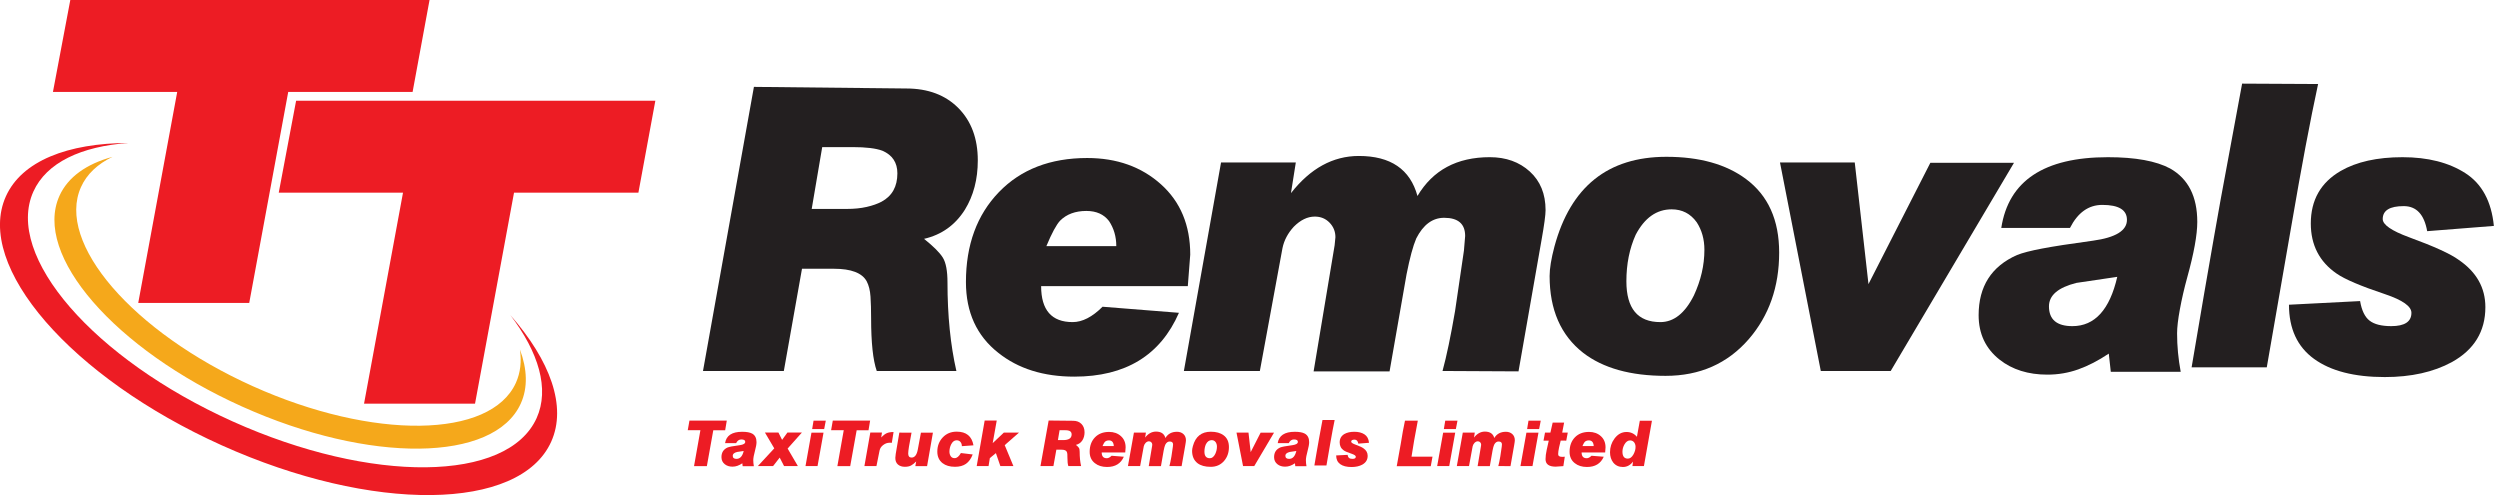 <?xml version="1.0" encoding="UTF-8" standalone="no"?>
<!DOCTYPE svg PUBLIC "-//W3C//DTD SVG 1.1//EN" "http://www.w3.org/Graphics/SVG/1.1/DTD/svg11.dtd">
<svg width="100%" height="100%" viewBox="0 0 207 41" version="1.1" xmlns="http://www.w3.org/2000/svg" xmlns:xlink="http://www.w3.org/1999/xlink" xml:space="preserve" xmlns:serif="http://www.serif.com/" style="fill-rule:evenodd;clip-rule:evenodd;stroke-linejoin:round;stroke-miterlimit:2;">
    <g transform="matrix(1,0,0,1,-102.847,-78.681)">
        <g transform="matrix(2.186,0,0,2.186,177.15,102.239)">
            <path d="M0,-4.21C0,-4.618 -0.189,-4.904 -0.566,-5.067C-0.811,-5.159 -1.189,-5.205 -1.699,-5.205L-2.847,-5.205L-3.245,-2.863L-1.913,-2.863C-1.638,-2.863 -1.388,-2.888 -1.163,-2.939C-0.939,-2.99 -0.75,-3.057 -0.597,-3.138C-0.199,-3.353 0,-3.71 0,-4.21M-5.434,-7.486L0.337,-7.425C1.163,-7.425 1.822,-7.177 2.312,-6.682C2.801,-6.187 3.046,-5.527 3.046,-4.7C3.046,-3.985 2.883,-3.363 2.556,-2.832C2.189,-2.251 1.674,-1.883 1.01,-1.73C1.367,-1.444 1.605,-1.207 1.722,-1.018C1.839,-0.829 1.898,-0.516 1.898,-0.077C1.898,1.168 2.01,2.286 2.235,3.276L-0.781,3.276C-0.924,2.868 -0.995,2.199 -0.995,1.27C-0.995,0.964 -1.003,0.694 -1.018,0.459C-1.033,0.224 -1.082,0.03 -1.163,-0.123C-1.337,-0.439 -1.75,-0.597 -2.403,-0.597L-3.613,-0.597L-4.301,3.276L-7.363,3.276L-5.434,-7.486Z" style="fill:rgb(35,31,32);fill-rule:nonzero;"/>
        </g>
        <g transform="matrix(2.186,0,0,2.186,195.276,102.572)">
            <path d="M0,-1.607C0,-1.964 -0.092,-2.28 -0.275,-2.556C-0.47,-2.811 -0.755,-2.939 -1.133,-2.939C-1.551,-2.939 -1.883,-2.816 -2.128,-2.571C-2.271,-2.418 -2.444,-2.097 -2.648,-1.607L0,-1.607ZM-2.847,-0.091C-2.847,0.817 -2.449,1.271 -1.653,1.271C-1.286,1.271 -0.908,1.077 -0.52,0.689L2.373,0.919C1.669,2.532 0.347,3.337 -1.592,3.337C-2.755,3.337 -3.715,3.037 -4.47,2.434C-5.287,1.792 -5.695,0.898 -5.695,-0.245C-5.695,-1.653 -5.279,-2.788 -4.447,-3.651C-3.615,-4.513 -2.5,-4.944 -1.102,-4.944C0.02,-4.944 0.951,-4.612 1.691,-3.949C2.431,-3.286 2.801,-2.398 2.801,-1.285L2.709,-0.091L-2.847,-0.091Z" style="fill:rgb(35,31,32);fill-rule:nonzero;"/>
        </g>
        <g transform="matrix(2.186,0,0,2.186,203.95,108.895)">
            <path d="M0,-7.669L2.832,-7.669L2.648,-6.506C3.383,-7.444 4.24,-7.914 5.22,-7.914C6.424,-7.914 7.164,-7.409 7.44,-6.398C8.021,-7.378 8.935,-7.868 10.18,-7.868C10.792,-7.868 11.297,-7.687 11.695,-7.325C12.093,-6.962 12.292,-6.475 12.292,-5.863C12.292,-5.679 12.241,-5.301 12.139,-4.73L11.267,0.245L8.389,0.23C8.542,-0.331 8.7,-1.086 8.863,-2.036L9.2,-4.332L9.246,-4.883C9.246,-5.342 8.981,-5.572 8.45,-5.572C8.011,-5.572 7.659,-5.312 7.394,-4.791C7.271,-4.505 7.149,-4.051 7.026,-3.429L6.383,0.245L3.506,0.245L4.302,-4.531L4.332,-4.837C4.332,-5.051 4.258,-5.235 4.11,-5.388C3.962,-5.541 3.776,-5.618 3.551,-5.618C3.276,-5.618 3.01,-5.49 2.756,-5.235C2.531,-4.99 2.388,-4.72 2.327,-4.424L1.47,0.23L-1.408,0.23L0,-7.669Z" style="fill:rgb(35,31,32);fill-rule:nonzero;"/>
        </g>
        <g transform="matrix(2.186,0,0,2.186,240.323,96.115)">
            <path d="M0,4.225C0.51,4.225 0.934,3.888 1.271,3.215C1.403,2.929 1.503,2.643 1.569,2.357C1.635,2.072 1.669,1.781 1.669,1.485C1.669,1.087 1.571,0.74 1.378,0.444C1.143,0.117 0.827,-0.046 0.429,-0.046C-0.143,-0.046 -0.597,0.276 -0.934,0.918C-1.169,1.439 -1.286,2.026 -1.286,2.679C-1.286,3.71 -0.857,4.225 0,4.225M0.23,-2.036C1.485,-2.036 2.49,-1.755 3.245,-1.194C4.082,-0.572 4.501,0.357 4.501,1.592C4.501,2.888 4.118,3.98 3.352,4.868C2.546,5.797 1.495,6.261 0.199,6.261C-1.128,6.261 -2.169,5.97 -2.924,5.388C-3.771,4.725 -4.194,3.756 -4.194,2.48C-4.194,2.194 -4.133,1.822 -4.011,1.362C-3.398,-0.903 -1.985,-2.036 0.23,-2.036" style="fill:rgb(35,31,32);fill-rule:nonzero;"/>
        </g>
        <g transform="matrix(2.186,0,0,2.186,256.42,109.398)">
            <path d="M0,-7.899L0.52,-3.291L2.863,-7.884L6.031,-7.884L1.362,0L-1.286,0L-2.832,-7.899L0,-7.899Z" style="fill:rgb(35,31,32);fill-rule:nonzero;"/>
        </g>
        <g transform="matrix(2.186,0,0,2.186,272.501,97.352)">
            <path d="M0,3.062C0,3.562 0.296,3.812 0.888,3.812C1.735,3.812 2.301,3.19 2.587,1.945L1.041,2.174C0.347,2.348 0,2.644 0,3.062M2.954,-0.214C2.954,-0.591 2.643,-0.78 2.021,-0.78C1.5,-0.78 1.092,-0.489 0.796,0.092L-1.806,0.092C-1.531,-1.693 -0.184,-2.587 2.235,-2.587C3.276,-2.587 4.062,-2.443 4.592,-2.158C5.276,-1.77 5.618,-1.096 5.618,-0.137C5.618,0.353 5.49,1.057 5.235,1.975C5.123,2.383 5.031,2.781 4.96,3.169C4.888,3.557 4.853,3.863 4.853,4.088C4.853,4.568 4.899,5.052 4.99,5.542L2.342,5.542L2.266,4.853C1.868,5.119 1.482,5.318 1.11,5.45C0.737,5.583 0.347,5.649 -0.061,5.649C-0.786,5.649 -1.388,5.46 -1.868,5.083C-2.398,4.664 -2.664,4.103 -2.664,3.399C-2.664,2.307 -2.179,1.547 -1.209,1.118C-1.005,1.036 -0.689,0.955 -0.26,0.873C0.168,0.791 0.811,0.692 1.669,0.575C2.526,0.457 2.954,0.194 2.954,-0.214" style="fill:rgb(35,31,32);fill-rule:nonzero;"/>
        </g>
        <g transform="matrix(2.186,0,0,2.186,288.494,109.096)">
            <path d="M0,-10.746L2.878,-10.731C2.582,-9.363 2.245,-7.577 1.868,-5.373L0.934,0L-1.913,0C-1.781,-0.796 -1.623,-1.724 -1.439,-2.786C-1.164,-4.378 -0.954,-5.572 -0.811,-6.368C-0.76,-6.633 -0.49,-8.093 0,-10.746" style="fill:rgb(35,31,32);fill-rule:nonzero;"/>
        </g>
        <g transform="matrix(2.186,0,0,2.186,298.263,97.988)">
            <path d="M0,2.572C0.061,2.929 0.181,3.177 0.36,3.314C0.538,3.452 0.811,3.521 1.179,3.521C1.689,3.521 1.944,3.353 1.944,3.016C1.944,2.771 1.612,2.536 0.949,2.312C0.031,2.006 -0.582,1.745 -0.888,1.531C-1.541,1.082 -1.867,0.449 -1.867,-0.367C-1.867,-1.255 -1.49,-1.918 -0.735,-2.357C-0.133,-2.704 0.648,-2.878 1.607,-2.878C2.567,-2.878 3.36,-2.676 3.988,-2.273C4.615,-1.87 4.975,-1.204 5.067,-0.275L2.541,-0.076C2.429,-0.709 2.133,-1.025 1.653,-1.025C1.122,-1.025 0.857,-0.862 0.857,-0.535C0.857,-0.321 1.189,-0.091 1.852,0.153C2.801,0.5 3.429,0.786 3.735,1.011C4.409,1.47 4.745,2.067 4.745,2.802C4.745,3.72 4.322,4.414 3.475,4.884C2.781,5.261 1.934,5.45 0.934,5.45C-0.22,5.45 -1.112,5.22 -1.745,4.761C-2.378,4.302 -2.694,3.618 -2.694,2.71L0,2.572Z" style="fill:rgb(35,31,32);fill-rule:nonzero;"/>
        </g>
        <g transform="matrix(2.186,0,0,2.186,159.933,117.276)">
            <path d="M0,-1.723L1.414,-1.723L1.353,-1.357L0.903,-1.357L0.66,0L0.174,0L0.415,-1.36L-0.064,-1.36L0,-1.723Z" style="fill:rgb(237,28,36);fill-rule:nonzero;"/>
        </g>
        <g transform="matrix(2.186,0,0,2.186,163.517,115.34)">
            <path d="M0,0.491C0,0.571 0.047,0.611 0.142,0.611C0.278,0.611 0.369,0.511 0.415,0.312L0.167,0.349C0.056,0.376 0,0.424 0,0.491M0.474,-0.034C0.474,-0.095 0.424,-0.125 0.324,-0.125C0.241,-0.125 0.175,-0.079 0.128,0.015L-0.29,0.015C-0.245,-0.272 -0.03,-0.415 0.358,-0.415C0.525,-0.415 0.651,-0.392 0.737,-0.346C0.846,-0.284 0.901,-0.176 0.901,-0.022C0.901,0.056 0.88,0.169 0.84,0.317C0.821,0.382 0.807,0.446 0.795,0.508C0.784,0.57 0.778,0.62 0.778,0.655C0.778,0.732 0.786,0.81 0.8,0.889L0.376,0.889L0.363,0.778C0.299,0.821 0.238,0.853 0.178,0.874C0.118,0.895 0.056,0.906 -0.01,0.906C-0.126,0.906 -0.223,0.876 -0.299,0.815C-0.385,0.748 -0.427,0.658 -0.427,0.545C-0.427,0.37 -0.349,0.248 -0.194,0.179C-0.161,0.166 -0.11,0.153 -0.042,0.14C0.027,0.127 0.13,0.111 0.268,0.092C0.405,0.073 0.474,0.031 0.474,-0.034" style="fill:rgb(237,28,36);fill-rule:nonzero;"/>
        </g>
        <g transform="matrix(2.186,0,0,2.186,166.956,115.957)">
            <path d="M0,-0.069L-0.354,-0.67L0.157,-0.67L0.297,-0.391L0.498,-0.668L1.046,-0.668L0.506,-0.062L0.894,0.601L0.371,0.601L0.206,0.28L-0.044,0.601L-0.621,0.601L0,-0.069Z" style="fill:rgb(237,28,36);fill-rule:nonzero;"/>
        </g>
        <g transform="matrix(2.186,0,0,2.186,170.208,117.27)">
            <path d="M0,-1.718L0.464,-1.718L0.403,-1.401L-0.052,-1.401L0,-1.718ZM-0.079,-1.264L0.378,-1.264L0.152,0L-0.304,0L-0.079,-1.264Z" style="fill:rgb(237,28,36);fill-rule:nonzero;"/>
        </g>
        <g transform="matrix(2.186,0,0,2.186,171.802,117.276)">
            <path d="M0,-1.723L1.414,-1.723L1.353,-1.357L0.904,-1.357L0.66,0L0.174,0L0.415,-1.36L-0.064,-1.36L0,-1.723Z" style="fill:rgb(237,28,36);fill-rule:nonzero;"/>
        </g>
        <g transform="matrix(2.186,0,0,2.186,174.908,117.227)">
            <path d="M0,-1.249L0.442,-1.249L0.413,-1.062C0.489,-1.143 0.56,-1.197 0.624,-1.226C0.688,-1.254 0.773,-1.269 0.881,-1.269L0.815,-0.861L0.734,-0.864C0.646,-0.864 0.564,-0.835 0.489,-0.778C0.413,-0.72 0.368,-0.651 0.351,-0.569L0.233,0.02L-0.223,0.02L0,-1.249Z" style="fill:rgb(237,28,36);fill-rule:nonzero;"/>
        </g>
        <g transform="matrix(2.186,0,0,2.186,177.312,117.331)">
            <path d="M0,-1.294L0.462,-1.292L0.366,-0.771C0.346,-0.648 0.336,-0.558 0.336,-0.499C0.336,-0.399 0.379,-0.349 0.464,-0.349C0.58,-0.349 0.658,-0.446 0.697,-0.641L0.818,-1.292L1.272,-1.292L1.051,-0.025L0.606,-0.025L0.638,-0.202C0.568,-0.131 0.503,-0.08 0.443,-0.048C0.383,-0.016 0.305,0 0.209,0C0.101,0 0.013,-0.029 -0.053,-0.086C-0.119,-0.143 -0.152,-0.227 -0.152,-0.337C-0.152,-0.373 -0.147,-0.422 -0.137,-0.484L0,-1.294Z" style="fill:rgb(237,28,36);fill-rule:nonzero;"/>
        </g>
        <g transform="matrix(2.186,0,0,2.186,182.49,116.129)">
            <path d="M0,-0.231C0,-0.295 -0.018,-0.348 -0.053,-0.391C-0.088,-0.433 -0.138,-0.454 -0.201,-0.454C-0.285,-0.454 -0.354,-0.402 -0.407,-0.297C-0.429,-0.253 -0.445,-0.209 -0.455,-0.163C-0.466,-0.118 -0.471,-0.072 -0.471,-0.025C-0.471,0.042 -0.455,0.1 -0.422,0.15C-0.39,0.199 -0.34,0.223 -0.273,0.223C-0.189,0.223 -0.11,0.159 -0.037,0.029L0.41,0.083C0.348,0.244 0.263,0.362 0.156,0.437C0.049,0.512 -0.09,0.55 -0.26,0.55C-0.457,0.55 -0.614,0.504 -0.732,0.412C-0.864,0.309 -0.93,0.163 -0.93,-0.025C-0.93,-0.238 -0.862,-0.417 -0.724,-0.563C-0.587,-0.708 -0.411,-0.781 -0.196,-0.781C0.167,-0.781 0.379,-0.608 0.439,-0.263L0,-0.231Z" style="fill:rgb(237,28,36);fill-rule:nonzero;"/>
        </g>
        <g transform="matrix(2.186,0,0,2.186,184.378,117.272)">
            <path d="M0,-1.726L0.457,-1.726L0.304,-0.869L0.727,-1.269L1.301,-1.269L0.759,-0.793L1.088,0L0.594,0L0.425,-0.491L0.196,-0.302L0.147,0L-0.302,0L0,-1.726Z" style="fill:rgb(237,28,36);fill-rule:nonzero;"/>
        </g>
        <g transform="matrix(2.186,0,0,2.186,191.579,116.125)">
            <path d="M0,-0.676C0,-0.741 -0.03,-0.787 -0.091,-0.813C-0.13,-0.828 -0.191,-0.835 -0.273,-0.835L-0.457,-0.835L-0.52,-0.46L-0.307,-0.46C-0.263,-0.46 -0.223,-0.464 -0.187,-0.472C-0.151,-0.48 -0.12,-0.491 -0.096,-0.504C-0.032,-0.538 0,-0.596 0,-0.676M-0.871,-1.201L0.054,-1.191C0.187,-1.191 0.292,-1.152 0.371,-1.072C0.449,-0.993 0.489,-0.887 0.489,-0.754C0.489,-0.64 0.462,-0.54 0.41,-0.455C0.351,-0.362 0.268,-0.303 0.162,-0.278C0.219,-0.232 0.257,-0.194 0.276,-0.164C0.295,-0.134 0.304,-0.083 0.304,-0.013C0.304,0.187 0.322,0.366 0.358,0.525L-0.125,0.525C-0.148,0.459 -0.16,0.352 -0.16,0.203C-0.16,0.154 -0.161,0.111 -0.163,0.073C-0.166,0.035 -0.173,0.004 -0.187,-0.021C-0.214,-0.071 -0.281,-0.096 -0.385,-0.096L-0.579,-0.096L-0.69,0.525L-1.181,0.525L-0.871,-1.201Z" style="fill:rgb(237,28,36);fill-rule:nonzero;"/>
        </g>
        <g transform="matrix(2.186,0,0,2.186,195.067,116.177)">
            <path d="M0,-0.258C0,-0.315 -0.015,-0.366 -0.044,-0.41C-0.075,-0.451 -0.121,-0.472 -0.182,-0.472C-0.249,-0.472 -0.302,-0.452 -0.341,-0.413C-0.364,-0.388 -0.392,-0.336 -0.425,-0.258L0,-0.258ZM-0.457,-0.015C-0.457,0.131 -0.393,0.204 -0.265,0.204C-0.206,0.204 -0.146,0.173 -0.083,0.11L0.381,0.147C0.268,0.406 0.056,0.535 -0.255,0.535C-0.442,0.535 -0.596,0.487 -0.717,0.39C-0.848,0.287 -0.913,0.144 -0.913,-0.039C-0.913,-0.265 -0.846,-0.447 -0.713,-0.586C-0.58,-0.724 -0.401,-0.793 -0.177,-0.793C0.003,-0.793 0.153,-0.74 0.271,-0.633C0.39,-0.527 0.449,-0.385 0.449,-0.206L0.435,-0.015L-0.457,-0.015Z" style="fill:rgb(237,28,36);fill-rule:nonzero;"/>
        </g>
        <g transform="matrix(2.186,0,0,2.186,196.735,117.191)">
            <path d="M0,-1.23L0.454,-1.23L0.425,-1.043C0.542,-1.194 0.68,-1.269 0.837,-1.269C1.03,-1.269 1.149,-1.188 1.193,-1.026C1.286,-1.183 1.433,-1.262 1.632,-1.262C1.731,-1.262 1.812,-1.233 1.876,-1.175C1.939,-1.117 1.971,-1.038 1.971,-0.94C1.971,-0.911 1.963,-0.85 1.947,-0.759L1.807,0.039L1.345,0.037C1.37,-0.053 1.395,-0.174 1.421,-0.327L1.475,-0.695L1.483,-0.783C1.483,-0.857 1.44,-0.894 1.355,-0.894C1.285,-0.894 1.228,-0.852 1.186,-0.768C1.166,-0.723 1.146,-0.65 1.127,-0.55L1.024,0.039L0.562,0.039L0.69,-0.727L0.695,-0.776C0.695,-0.81 0.683,-0.84 0.659,-0.864C0.635,-0.889 0.605,-0.901 0.57,-0.901C0.525,-0.901 0.483,-0.881 0.442,-0.84C0.406,-0.8 0.383,-0.757 0.373,-0.71L0.236,0.037L-0.226,0.037L0,-1.23Z" style="fill:rgb(237,28,36);fill-rule:nonzero;"/>
        </g>
        <g transform="matrix(2.186,0,0,2.186,203.024,115.14)">
            <path d="M0,0.678C0.082,0.678 0.15,0.624 0.204,0.516C0.225,0.47 0.241,0.424 0.252,0.379C0.262,0.333 0.268,0.286 0.268,0.239C0.268,0.175 0.252,0.119 0.221,0.072C0.183,0.019 0.133,-0.007 0.069,-0.007C-0.023,-0.007 -0.096,0.045 -0.15,0.148C-0.187,0.231 -0.206,0.325 -0.206,0.43C-0.206,0.595 -0.137,0.678 0,0.678M0.037,-0.326C0.238,-0.326 0.399,-0.281 0.52,-0.191C0.655,-0.091 0.722,0.058 0.722,0.256C0.722,0.464 0.66,0.639 0.538,0.781C0.408,0.93 0.24,1.004 0.032,1.004C-0.181,1.004 -0.348,0.958 -0.469,0.865C-0.605,0.758 -0.673,0.603 -0.673,0.398C-0.673,0.352 -0.663,0.293 -0.643,0.219C-0.545,-0.144 -0.318,-0.326 0.037,-0.326" style="fill:rgb(237,28,36);fill-rule:nonzero;"/>
        </g>
        <g transform="matrix(2.186,0,0,2.186,206.222,117.272)">
            <path d="M0,-1.267L0.083,-0.528L0.459,-1.265L0.967,-1.265L0.218,0L-0.206,0L-0.454,-1.267L0,-1.267Z" style="fill:rgb(237,28,36);fill-rule:nonzero;"/>
        </g>
        <g transform="matrix(2.186,0,0,2.186,209.275,115.34)">
            <path d="M0,0.491C0,0.571 0.048,0.611 0.142,0.611C0.278,0.611 0.369,0.511 0.415,0.312L0.167,0.349C0.056,0.376 0,0.424 0,0.491M0.474,-0.034C0.474,-0.095 0.424,-0.125 0.324,-0.125C0.241,-0.125 0.175,-0.079 0.128,0.015L-0.29,0.015C-0.246,-0.272 -0.029,-0.415 0.358,-0.415C0.525,-0.415 0.651,-0.392 0.736,-0.346C0.846,-0.284 0.901,-0.176 0.901,-0.022C0.901,0.056 0.88,0.169 0.84,0.317C0.821,0.382 0.807,0.446 0.795,0.508C0.784,0.57 0.778,0.62 0.778,0.655C0.778,0.732 0.785,0.81 0.8,0.889L0.376,0.889L0.363,0.778C0.299,0.821 0.238,0.853 0.178,0.874C0.118,0.895 0.056,0.906 -0.01,0.906C-0.126,0.906 -0.223,0.876 -0.299,0.815C-0.385,0.748 -0.427,0.658 -0.427,0.545C-0.427,0.37 -0.349,0.248 -0.194,0.179C-0.161,0.166 -0.111,0.153 -0.042,0.14C0.027,0.127 0.13,0.111 0.268,0.092C0.405,0.073 0.474,0.031 0.474,-0.034" style="fill:rgb(237,28,36);fill-rule:nonzero;"/>
        </g>
        <g transform="matrix(2.186,0,0,2.186,212.349,117.222)">
            <path d="M0,-1.723L0.461,-1.721C0.414,-1.501 0.36,-1.215 0.299,-0.862L0.15,0L-0.307,0C-0.286,-0.127 -0.26,-0.276 -0.231,-0.447C-0.187,-0.702 -0.153,-0.893 -0.13,-1.021C-0.122,-1.063 -0.079,-1.297 0,-1.723" style="fill:rgb(237,28,36);fill-rule:nonzero;"/>
        </g>
        <g transform="matrix(2.186,0,0,2.186,214.426,115.44)">
            <path d="M0,0.413C0.01,0.47 0.029,0.51 0.058,0.532C0.086,0.554 0.13,0.565 0.189,0.565C0.271,0.565 0.312,0.538 0.312,0.484C0.312,0.445 0.259,0.407 0.152,0.371C0.005,0.322 -0.093,0.28 -0.142,0.246C-0.247,0.174 -0.299,0.073 -0.299,-0.058C-0.299,-0.201 -0.239,-0.307 -0.118,-0.378C-0.021,-0.433 0.104,-0.461 0.258,-0.461C0.412,-0.461 0.539,-0.429 0.639,-0.364C0.74,-0.299 0.798,-0.193 0.812,-0.044L0.407,-0.012C0.389,-0.113 0.342,-0.164 0.265,-0.164C0.18,-0.164 0.137,-0.138 0.137,-0.085C0.137,-0.051 0.191,-0.014 0.297,0.025C0.449,0.081 0.55,0.127 0.599,0.163C0.707,0.236 0.761,0.332 0.761,0.45C0.761,0.597 0.693,0.708 0.557,0.784C0.446,0.844 0.31,0.874 0.15,0.874C-0.035,0.874 -0.178,0.838 -0.28,0.764C-0.381,0.69 -0.432,0.581 -0.432,0.435L0,0.413Z" style="fill:rgb(237,28,36);fill-rule:nonzero;"/>
        </g>
        <g transform="matrix(2.186,0,0,2.186,219.179,117.281)">
            <path d="M0,-1.723L0.486,-1.723C0.432,-1.442 0.385,-1.189 0.346,-0.966C0.307,-0.742 0.274,-0.541 0.248,-0.361L1.043,-0.361L0.977,0L-0.312,0L-0.162,-0.834C-0.108,-1.18 -0.054,-1.476 0,-1.723" style="fill:rgb(237,28,36);fill-rule:nonzero;"/>
        </g>
        <g transform="matrix(2.186,0,0,2.186,222.512,117.27)">
            <path d="M0,-1.718L0.464,-1.718L0.403,-1.401L-0.052,-1.401L0,-1.718ZM-0.079,-1.264L0.378,-1.264L0.152,0L-0.305,0L-0.079,-1.264Z" style="fill:rgb(237,28,36);fill-rule:nonzero;"/>
        </g>
        <g transform="matrix(2.186,0,0,2.186,223.966,117.191)">
            <path d="M0,-1.23L0.454,-1.23L0.425,-1.043C0.543,-1.194 0.68,-1.269 0.837,-1.269C1.03,-1.269 1.149,-1.188 1.193,-1.026C1.286,-1.183 1.433,-1.262 1.633,-1.262C1.731,-1.262 1.812,-1.233 1.876,-1.175C1.939,-1.117 1.971,-1.038 1.971,-0.94C1.971,-0.911 1.963,-0.85 1.947,-0.759L1.807,0.039L1.345,0.037C1.37,-0.053 1.395,-0.174 1.421,-0.327L1.475,-0.695L1.483,-0.783C1.483,-0.857 1.44,-0.894 1.355,-0.894C1.285,-0.894 1.228,-0.852 1.186,-0.768C1.166,-0.723 1.146,-0.65 1.127,-0.55L1.024,0.039L0.562,0.039L0.69,-0.727L0.695,-0.776C0.695,-0.81 0.683,-0.84 0.659,-0.864C0.635,-0.889 0.605,-0.901 0.57,-0.901C0.525,-0.901 0.483,-0.881 0.442,-0.84C0.406,-0.8 0.383,-0.757 0.373,-0.71L0.236,0.037L-0.226,0.037L0,-1.23Z" style="fill:rgb(237,28,36);fill-rule:nonzero;"/>
        </g>
        <g transform="matrix(2.186,0,0,2.186,229.406,117.27)">
            <path d="M0,-1.718L0.464,-1.718L0.403,-1.401L-0.052,-1.401L0,-1.718ZM-0.079,-1.264L0.378,-1.264L0.152,0L-0.304,0L-0.079,-1.264Z" style="fill:rgb(237,28,36);fill-rule:nonzero;"/>
        </g>
        <g transform="matrix(2.186,0,0,2.186,230.774,116.489)">
            <path d="M0,-0.909L0.204,-0.909L0.29,-1.289L0.724,-1.289L0.651,-0.909L0.862,-0.909L0.805,-0.605L0.594,-0.607L0.533,-0.349C0.51,-0.243 0.498,-0.157 0.498,-0.092C0.498,-0.024 0.55,0.009 0.653,0.009L0.749,0.004L0.695,0.36L0.405,0.38C0.148,0.38 0.02,0.286 0.02,0.098C0.02,-0.001 0.034,-0.118 0.064,-0.256L0.142,-0.605L-0.057,-0.605L0,-0.909Z" style="fill:rgb(237,28,36);fill-rule:nonzero;"/>
        </g>
        <g transform="matrix(2.186,0,0,2.186,234.804,116.177)">
            <path d="M0,-0.258C0,-0.315 -0.015,-0.366 -0.044,-0.41C-0.075,-0.451 -0.121,-0.472 -0.182,-0.472C-0.249,-0.472 -0.302,-0.452 -0.341,-0.413C-0.364,-0.388 -0.392,-0.336 -0.425,-0.258L0,-0.258ZM-0.457,-0.015C-0.457,0.131 -0.393,0.204 -0.265,0.204C-0.206,0.204 -0.146,0.173 -0.083,0.11L0.381,0.147C0.268,0.406 0.056,0.535 -0.255,0.535C-0.442,0.535 -0.596,0.487 -0.717,0.39C-0.848,0.287 -0.913,0.144 -0.913,-0.039C-0.913,-0.265 -0.846,-0.447 -0.713,-0.586C-0.58,-0.724 -0.401,-0.793 -0.177,-0.793C0.003,-0.793 0.153,-0.74 0.271,-0.633C0.39,-0.527 0.449,-0.385 0.449,-0.206L0.435,-0.015L-0.457,-0.015Z" style="fill:rgb(237,28,36);fill-rule:nonzero;"/>
        </g>
        <g transform="matrix(2.186,0,0,2.186,237.632,114.209)">
            <path d="M0,1.119C0.084,1.119 0.155,1.064 0.216,0.954C0.241,0.907 0.259,0.86 0.273,0.813C0.286,0.767 0.292,0.72 0.292,0.672C0.292,0.61 0.275,0.554 0.241,0.505C0.2,0.454 0.148,0.429 0.086,0.429C0.001,0.429 -0.071,0.481 -0.13,0.584C-0.179,0.672 -0.204,0.763 -0.204,0.856C-0.204,1.031 -0.136,1.119 0,1.119M0.454,-0.317L0.913,-0.317L0.609,1.401L0.174,1.401L0.196,1.232C0.093,1.368 -0.034,1.436 -0.187,1.436C-0.339,1.436 -0.461,1.38 -0.552,1.269C-0.634,1.164 -0.675,1.034 -0.675,0.878C-0.675,0.687 -0.62,0.515 -0.508,0.363C-0.384,0.194 -0.231,0.11 -0.049,0.11C0.108,0.11 0.239,0.17 0.344,0.292L0.454,-0.317Z" style="fill:rgb(237,28,36);fill-rule:nonzero;"/>
        </g>
        <g transform="matrix(2.186,0,0,2.186,117.52,96.149)">
            <path d="M0,-4.509L-4.707,-4.509L-4.049,-7.992L9.558,-7.992L8.916,-4.509L4.205,-4.509L2.728,3.483L-1.476,3.483L0,-4.509Z" style="fill:rgb(237,28,36);fill-rule:nonzero;"/>
        </g>
        <g transform="matrix(2.186,0,0,2.186,136.216,104.492)">
            <path d="M0,-4.509L-4.707,-4.509L-4.049,-7.992L9.558,-7.992L8.916,-4.509L4.205,-4.509L2.728,3.483L-1.476,3.483L0,-4.509Z" style="fill:rgb(237,28,36);fill-rule:nonzero;"/>
        </g>
        <g transform="matrix(2.186,0,0,2.186,113.495,121.162)">
            <path d="M0,-14.018C-1.788,-13.893 -3.112,-13.277 -3.607,-12.176C-4.704,-9.737 -1.326,-5.841 3.938,-3.472C9.202,-1.104 14.359,-1.161 15.456,-3.599C15.949,-4.695 15.538,-6.085 14.458,-7.499C15.971,-5.776 16.608,-4.038 16.007,-2.703C14.819,-0.061 9.231,0 3.528,-2.566C-2.176,-5.132 -5.836,-9.354 -4.648,-11.996C-4.044,-13.336 -2.309,-14.012 0,-14.018Z" style="fill:rgb(237,28,36);fill-rule:nonzero;"/>
        </g>
        <g transform="matrix(2.186,0,0,2.186,145.896,101.136)">
            <path d="M0,2.967C0.067,3.417 0.021,3.841 -0.151,4.225C-1.105,6.344 -5.566,6.403 -10.115,4.357C-14.664,2.31 -17.579,-1.068 -16.625,-3.187C-16.404,-3.68 -15.992,-4.061 -15.434,-4.331C-16.409,-4.065 -17.118,-3.572 -17.442,-2.852C-18.448,-0.617 -15.351,2.955 -10.525,5.126C-5.699,7.298 -0.972,7.246 0.034,5.01C0.305,4.408 0.278,3.709 0,2.967Z" style="fill:rgb(245,168,27);fill-rule:nonzero;"/>
        </g>
    </g>
</svg>
